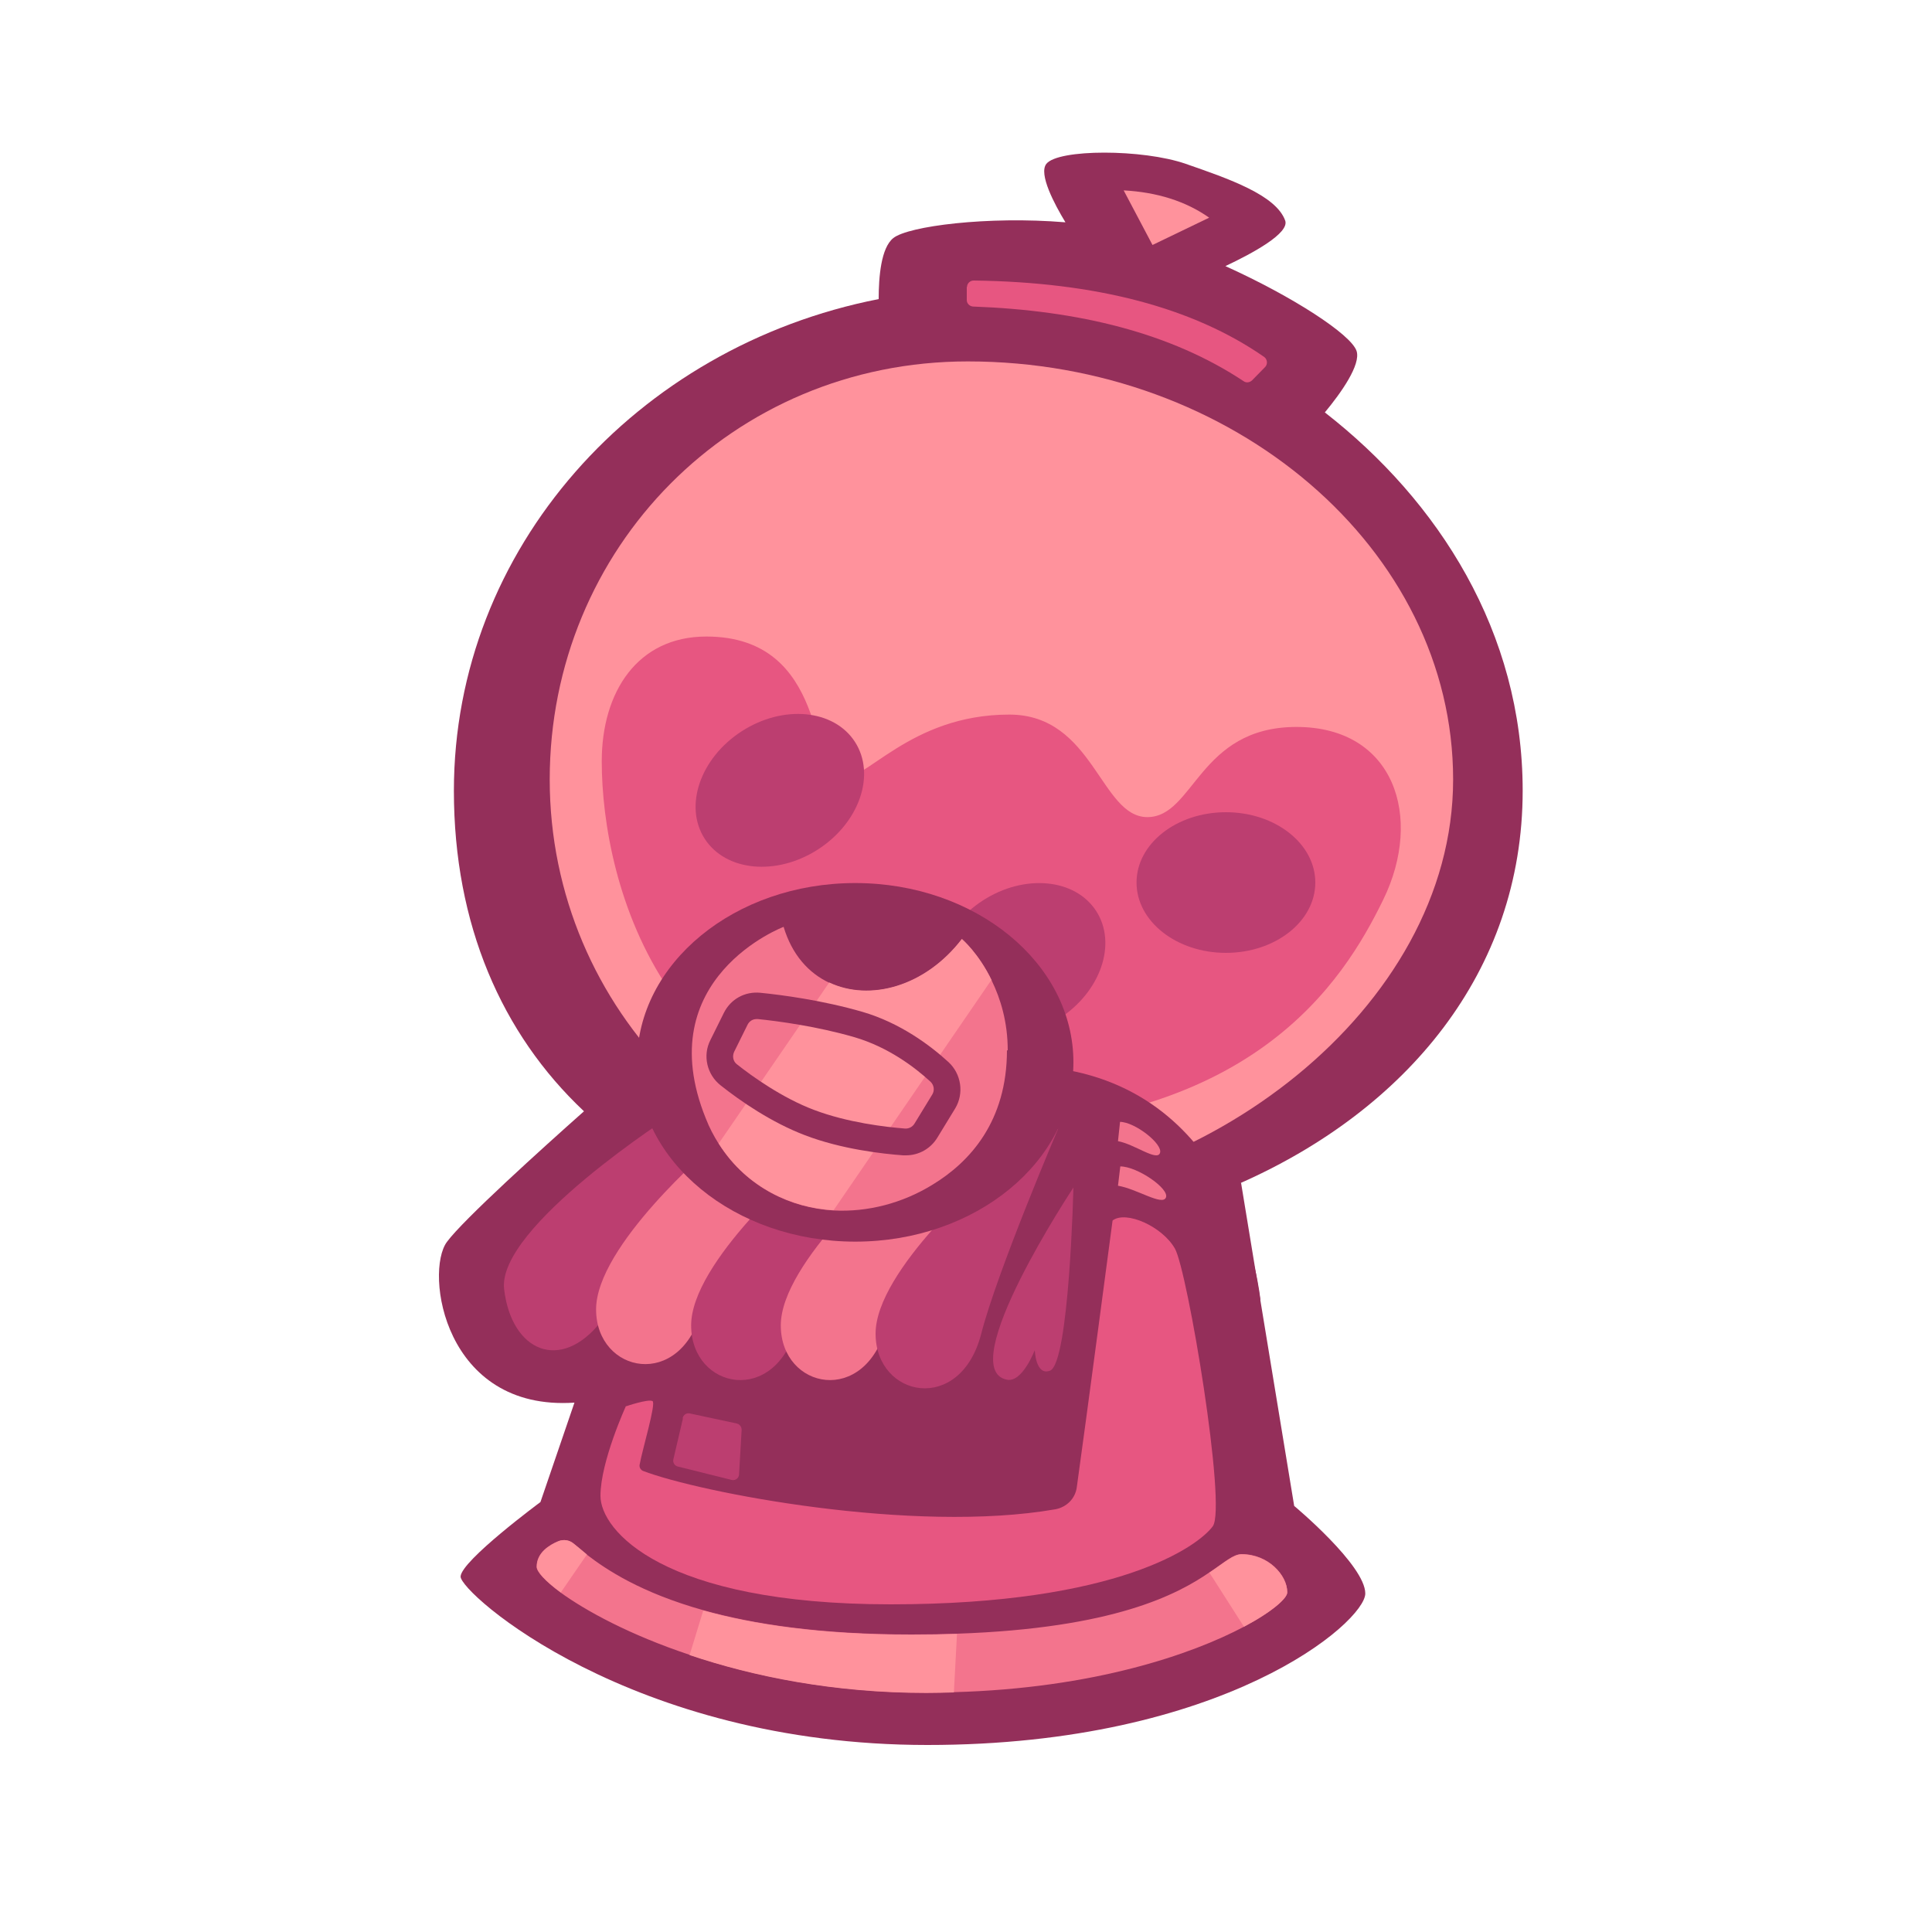 <?xml version="1.0" encoding="UTF-8"?><svg id="Layer_1" xmlns="http://www.w3.org/2000/svg" viewBox="0 0 75 75"><defs><style>.cls-1{fill:#f3748d;}.cls-2{fill:none;}.cls-3{fill:#bc3e70;}.cls-4{fill:#ff929c;}.cls-5{fill:#e75681;}.cls-6{fill:#942f5a;}</style></defs><path class="cls-6" d="M48.18,45.93l2.06,12.53s2.76,2.3,2.76,3.4-5.47,5.88-17,5.88-18.14-5.91-18.12-6.54c.03-.62,3.1-2.89,3.1-2.89l1.32-3.86c-5.07.34-5.82-5.07-4.95-6.24.63-.86,3.72-3.65,5.32-5.07-3.2-3.01-5.05-7.26-5.05-12.44,0-9.4,7.07-17.24,16.49-19.09,0-.86.09-1.99.57-2.37.58-.46,3.65-.86,6.68-.61-.43-.71-1.05-1.88-.74-2.27.46-.58,3.74-.58,5.41,0,1.67.58,3.5,1.21,3.86,2.2.18.49-1.26,1.27-2.32,1.77,2.63,1.19,4.87,2.65,5.09,3.29.18.53-.6,1.63-1.23,2.39,4.42,3.44,7.68,8.54,7.68,14.68,0,7.07-4.56,12.4-10.94,15.23Z"/><path class="cls-4" d="M56.41,30.26c0,8.97-9.88,16.23-18.84,16.23s-16.23-7.27-16.23-16.23,7.07-16.23,16.23-16.23c10.29,0,18.84,7.27,18.84,16.23Z"/><path class="cls-5" d="M23.36,29.55c0-2.68,1.38-4.84,4.06-4.84,4.75,0,4.06,5.38,5.1,5.55s2.77-2.52,6.66-2.52c3.28,0,3.54,3.98,5.36,3.98s1.99-3.5,5.79-3.5,4.93,3.5,3.37,6.7c-1.56,3.2-5.1,8.9-16.51,8.9s-13.83-9.55-13.83-14.26Z"/><ellipse class="cls-3" cx="30.27" cy="30.68" rx="3.47" ry="2.73" transform="translate(-11.79 21.29) rotate(-32.8)"/><ellipse class="cls-3" cx="39.64" cy="37.25" rx="3.47" ry="2.73" transform="translate(-13.86 27.41) rotate(-32.8)"/><ellipse class="cls-3" cx="47.59" cy="34.26" rx="3.47" ry="2.73"/><path class="cls-6" d="M48.93,50.47s-.71-7.95-7.85-8.99l-3.92,9.86,11.77-.87Z"/><path class="cls-3" d="M26.14,43.25s-6.86,4.38-6.57,6.8,2.19,3.23,3.75,1.27,6.51-6.92,6.51-6.92l-3.69-1.15Z"/><path class="cls-1" d="M27.63,44.53s-4.5,3.83-4.49,6.31,3.29,3.14,4.1,0c.62-2.42,4.46-5.96,4.46-5.96l-4.07-.35Z"/><path class="cls-3" d="M31.32,45.15s-4.5,3.83-4.49,6.31,3.29,3.14,4.1,0c.62-2.42,4.46-5.96,4.46-5.96l-4.07-.35Z"/><path class="cls-1" d="M34.8,45.15s-4.5,3.83-4.49,6.31,3.29,3.14,4.1,0c.62-2.42,4.46-5.96,4.46-5.96l-4.07-.35Z"/><path class="cls-3" d="M38.48,45.47s-4.5,3.83-4.49,6.31,3.29,3.14,4.1,0c.62-2.42,2.99-7.97,2.99-7.97l-2.6,1.66Z"/><path class="cls-3" d="M41.67,46.1s-4.67,7.05-2.58,7.46c.6.12,1.08-1.15,1.08-1.15,0,0,.03,1.01.59.8.75-.28.91-7.12.91-7.12Z"/><path class="cls-3" d="M26.51,55.07l-.37,1.58c-.03.13.05.25.17.28l2.09.52c.14.04.29-.07.29-.22l.1-1.72c0-.12-.07-.22-.19-.25l-1.82-.39c-.13-.03-.25.05-.28.18Z"/><path class="cls-5" d="M24.31,54.59s.85-.29,1.02-.2c.15.08-.39,1.86-.5,2.47-.02.1.04.2.13.24,2.19.84,10.49,2.45,16.01,1.49.43-.08.77-.41.83-.85.34-2.42,1.39-10.36,1.39-10.36.52-.4,1.93.23,2.42,1.09s2.02,10.03,1.47,10.78-3.62,3.03-12.5,3.03-11.27-2.88-11.27-4.21.99-3.49.99-3.49Z"/><path class="cls-1" d="M49.97,61.82c0,.22-.57.74-1.68,1.33-2.02,1.07-5.83,2.39-11.26,2.54-.35.01-.71.02-1.07.02-3.6,0-6.73-.64-9.19-1.47-2.31-.77-4.02-1.7-5.01-2.42-.61-.45-.93-.81-.93-1,0-.55.5-.85.84-.99.2-.08.42-.05.59.09.13.1.3.25.52.43.75.58,2.1,1.48,4.53,2.16,1.93.54,4.54.94,8.08.94.62,0,1.21-.01,1.76-.03,6.11-.21,8.56-1.53,9.8-2.38.61-.41.93-.71,1.25-.71,1.04,0,1.77.82,1.77,1.47Z"/><path class="cls-4" d="M22.78,60.35l-1.01,1.47c-.61-.45-.93-.81-.93-1,0-.55.5-.85.84-.99.2-.08.42-.05.59.09.13.1.3.25.52.43Z"/><path class="cls-4" d="M37.15,63.43l-.12,2.27c-.35.01-.71.02-1.07.02-3.6,0-6.73-.64-9.19-1.47l.53-1.73c1.93.54,4.54.94,8.08.94.62,0,1.21-.01,1.76-.03Z"/><path class="cls-4" d="M49.97,61.82c0,.22-.57.74-1.68,1.33l-1.34-2.1c.61-.41.93-.71,1.25-.71,1.04,0,1.77.82,1.77,1.47Z"/><ellipse class="cls-6" cx="33.2" cy="41.24" rx="8.47" ry="6.96"/><path class="cls-1" d="M39.09,40.77c0,2.76-1.44,4.34-2.89,5.22-1.17.72-2.52,1.07-3.84,1h0c-.84-.05-1.66-.27-2.42-.68-.74-.4-1.47-1.01-2.04-1.91-.19-.3-.36-.62-.5-.98-2.21-5.46,3.02-7.44,3.02-7.44.32,1.07.96,1.79,1.77,2.17,1.57.74,3.72.17,5.15-1.69,0,0,.65.55,1.16,1.61.34.7.62,1.6.62,2.71Z"/><path class="cls-4" d="M38.48,38.05l-6.12,8.93h0c-.84-.05-1.66-.27-2.42-.68-.74-.4-1.47-1.01-2.04-1.91l4.29-6.25c1.57.74,3.72.17,5.15-1.69,0,0,.65.55,1.16,1.61Z"/><path class="cls-6" d="M35.17,44.85s-.07,0-.11,0c-.82-.06-2.4-.24-3.81-.78-1.29-.49-2.5-1.32-3.28-1.94-.53-.42-.7-1.16-.39-1.76l.52-1.05c.27-.54.82-.84,1.42-.78.81.08,2.41.29,3.96.74,1.47.43,2.63,1.3,3.34,1.95.5.46.61,1.22.26,1.8l-.69,1.13c-.26.43-.72.69-1.22.69ZM29.37,39.56c-.15,0-.28.08-.35.22l-.52,1.05c-.08.17-.04.37.1.48.59.47,1.78,1.32,3.01,1.78,1.3.49,2.76.66,3.52.72.15.01.29-.06.37-.19l.69-1.13c.1-.16.07-.37-.07-.5-.63-.58-1.65-1.34-2.93-1.72-1.47-.43-2.99-.63-3.77-.71-.01,0-.03,0-.04,0Z"/><path class="cls-4" d="M43.62,7.39l1.12,2.12,2.2-1.06c-.91-.64-2.02-.99-3.33-1.06Z"/><path class="cls-5" d="M37.53,11.14v.51c0,.13.11.24.24.25,4.13.15,7.69,1.03,10.51,2.9.1.07.23.05.32-.03l.51-.52c.11-.11.09-.3-.03-.39-2.76-1.92-6.53-2.91-11.28-2.97-.14,0-.26.11-.26.25Z"/><path class="cls-1" d="M43.49,45.28l-.09.75c.73.12,1.72.79,1.86.46.15-.34-1.11-1.21-1.77-1.21Z"/><path class="cls-1" d="M43.48,43.55l-.08.75c.65.12,1.51.79,1.63.46.13-.34-.97-1.21-1.56-1.21Z"/><rect class="cls-2" width="75" height="75"/></svg>